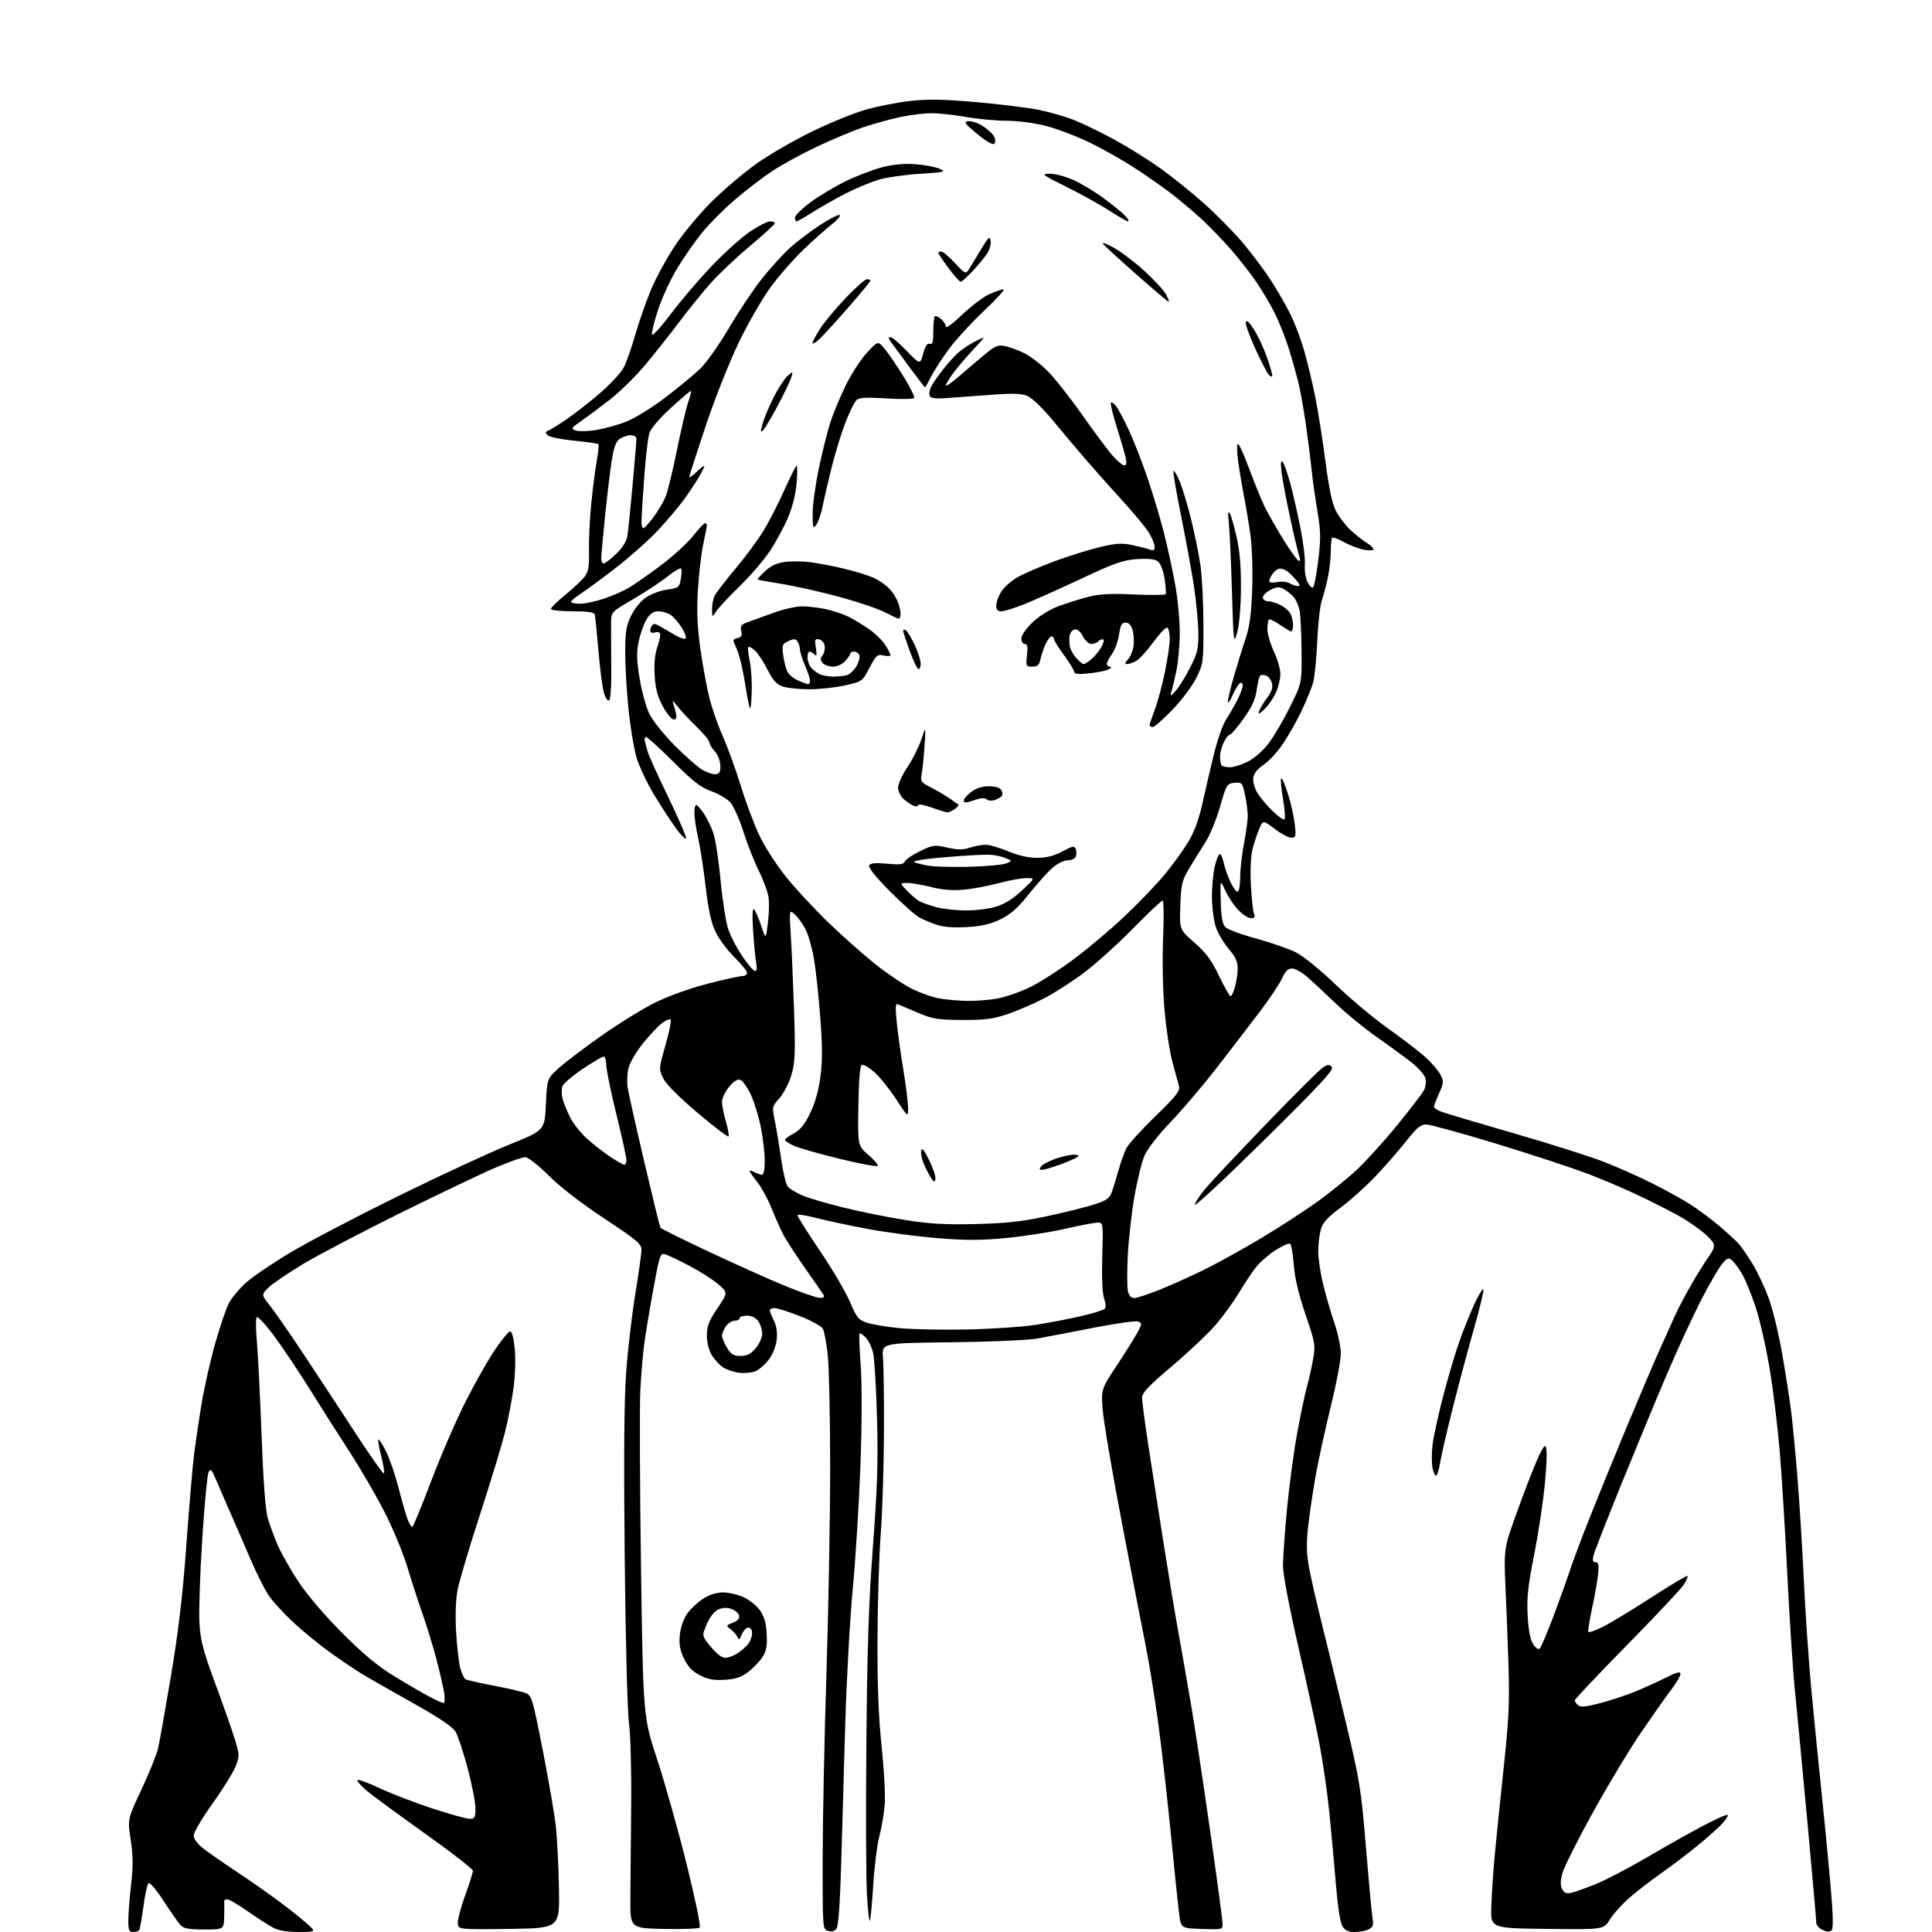 <?xml version="1.0" encoding="UTF-8" standalone="no"?>
<svg 
  version="1.1" 
  xmlns="http://www.w3.org/2000/svg" 
  xmlns:xlink="http://www.w3.org/1999/xlink" 
  xmlns:svg="http://www.w3.org/2000/svg"
  xmlns:rdf="http://www.w3.org/1999/02/22-rdf-syntax-ns#"
  xmlns:cc="http://creativecommons.org/ns#"
  xmlns:dc="http://purl.org/dc/elements/1.1/"
  viewBox="0 0 768 768"
  width="768"
  height="768"
>
<style>svg {background-color: white; }</style>"
<path stroke="none" fill="black" fill-rule="evenodd" d="M52.94,768.00C51.30,768.00 51.00,767.29 51.00,763.46C51.00,760.96 51.50,754.55 52.10,749.21C52.95,741.78 52.91,737.58 51.95,731.33C50.70,723.16 50.70,723.16 56.25,711.33C59.30,704.82 62.26,697.48 62.84,695.00C63.41,692.52 65.72,679.54 67.97,666.15C70.93,648.53 72.61,634.28 74.04,614.65C75.13,599.72 76.48,583.67 77.05,579.00C77.61,574.33 78.99,564.98 80.10,558.23C81.22,551.48 83.67,540.57 85.55,533.98C87.43,527.38 89.85,520.25 90.93,518.13C92.01,516.01 95.10,512.30 97.79,509.89C100.48,507.47 108.54,502.01 115.69,497.75C122.85,493.48 142.16,483.39 158.60,475.31C175.05,467.23 194.80,458.08 202.50,454.97C216.50,449.33 216.50,449.33 217.00,439.05C217.50,428.77 217.50,428.77 222.10,424.60C224.64,422.31 232.29,416.51 239.10,411.70C245.92,406.89 255.55,400.96 260.50,398.51C265.76,395.92 274.41,392.81 281.32,391.04C287.82,389.37 294.00,388.00 295.07,388.00C296.13,388.00 296.99,387.44 296.99,386.75C296.98,386.06 294.72,383.26 291.96,380.53C289.19,377.80 285.83,373.30 284.49,370.53C282.72,366.89 281.62,361.92 280.51,352.50C279.67,345.35 278.32,336.57 277.51,333.00C276.70,329.43 276.03,325.04 276.02,323.25C276.01,321.46 276.34,320.00 276.75,320.01C277.16,320.01 278.49,321.47 279.71,323.26C280.92,325.04 282.63,328.52 283.51,331.00C284.38,333.48 285.71,342.02 286.45,350.00C287.20,357.98 288.58,366.74 289.52,369.48C290.46,372.21 293.00,377.05 295.15,380.23C297.31,383.40 299.56,386.00 300.15,386.00C300.83,386.00 300.99,384.79 300.60,382.75C300.26,380.96 299.71,375.23 299.37,370.00C298.97,363.71 299.10,360.84 299.76,361.50C300.31,362.05 301.58,364.98 302.59,368.00C304.42,373.50 304.42,373.50 305.24,367.00C305.69,363.43 305.81,358.78 305.50,356.68C305.20,354.58 303.47,349.85 301.65,346.18C299.83,342.51 297.08,335.52 295.52,330.65C293.97,325.78 291.69,320.60 290.46,319.13C289.23,317.67 285.81,315.61 282.86,314.56C278.56,313.03 275.55,310.70 267.65,302.82C262.24,297.42 257.37,293.00 256.84,293.00C256.30,293.00 256.08,293.79 256.35,294.75C256.62,295.71 257.15,297.62 257.53,299.00C257.91,300.38 261.56,308.42 265.65,316.88C269.74,325.33 272.93,332.72 272.74,333.28C272.55,333.85 270.78,332.10 268.80,329.40C266.83,326.71 262.89,320.68 260.06,316.01C257.23,311.35 254.06,304.60 253.01,301.01C251.96,297.43 250.51,288.65 249.80,281.50C249.08,274.35 248.51,264.23 248.53,259.00C248.55,251.13 248.96,248.68 250.89,244.71C252.23,241.96 254.75,238.88 256.83,237.47C258.82,236.12 262.59,234.73 265.20,234.38C269.62,233.79 270.00,233.51 270.58,230.43C270.92,228.60 271.04,226.64 270.85,226.08C270.66,225.51 268.25,226.85 265.50,229.05C262.75,231.25 256.56,235.35 251.75,238.15C243.03,243.23 243.00,243.26 242.92,247.37C242.88,249.64 242.91,257.42 242.99,264.65C243.08,272.60 242.73,278.05 242.12,278.43C241.56,278.77 240.63,277.38 240.04,275.28C239.45,273.20 238.47,265.65 237.87,258.50C237.26,251.35 236.61,244.94 236.42,244.25C236.17,243.38 233.50,243.00 227.53,243.00C222.84,243.00 219.00,242.57 219.00,242.05C219.00,241.54 221.53,239.05 224.63,236.52C227.73,234.00 231.17,230.79 232.27,229.38C233.92,227.28 234.25,225.49 234.12,219.17C234.03,214.95 234.40,206.78 234.95,201.00C235.50,195.22 236.49,187.46 237.14,183.74C237.79,180.03 238.12,176.79 237.88,176.55C237.64,176.30 233.25,175.68 228.14,175.17C223.02,174.66 218.31,173.68 217.67,172.99C216.77,172.04 216.80,171.64 217.77,171.28C218.47,171.03 221.62,169.09 224.77,166.98C227.92,164.88 234.00,160.15 238.28,156.47C242.56,152.80 246.92,148.12 247.96,146.07C249.01,144.02 251.08,138.11 252.57,132.95C254.06,127.78 256.87,119.72 258.83,115.05C260.79,110.38 265.10,102.49 268.42,97.53C271.73,92.56 278.33,84.67 283.07,80.00C287.81,75.32 295.70,68.64 300.60,65.15C305.49,61.65 315.35,55.93 322.50,52.43C329.65,48.93 339.38,44.95 344.12,43.60C348.86,42.25 356.85,40.68 361.87,40.12C368.79,39.35 375.06,39.46 387.75,40.57C396.96,41.38 408.10,42.74 412.50,43.59C416.90,44.45 423.43,46.31 427.00,47.74C430.57,49.16 437.81,52.68 443.08,55.55C448.35,58.43 456.45,63.48 461.08,66.77C465.71,70.07 473.55,76.37 478.50,80.76C483.45,85.16 490.48,92.30 494.12,96.63C497.76,100.96 502.77,107.65 505.24,111.50C507.72,115.35 511.15,121.29 512.86,124.70C514.58,128.12 517.06,134.64 518.38,139.20C519.70,143.77 521.72,152.22 522.87,158.00C524.02,163.78 525.84,175.33 526.93,183.68C528.28,194.13 529.56,200.18 531.03,203.06C532.21,205.37 534.82,208.80 536.84,210.68C538.85,212.56 541.74,214.84 543.25,215.76C544.76,216.68 546.00,217.83 546.00,218.33C546.00,218.82 544.31,218.91 542.25,218.54C540.19,218.16 536.62,216.81 534.31,215.53C532.01,214.25 529.87,213.46 529.56,213.77C529.25,214.08 529.00,216.49 529.00,219.12C529.00,221.75 528.52,226.29 527.92,229.20C527.33,232.12 526.23,236.30 525.49,238.50C524.74,240.70 523.90,248.12 523.62,255.00C523.34,261.88 522.58,269.30 521.94,271.50C521.30,273.70 519.27,278.65 517.43,282.50C515.60,286.35 512.33,292.16 510.17,295.42C508.01,298.67 504.50,302.52 502.37,303.96C499.74,305.74 498.40,307.45 498.18,309.31C498.01,310.81 498.77,313.50 499.87,315.27C500.97,317.05 503.69,320.27 505.92,322.44C508.14,324.60 510.26,326.07 510.63,325.71C510.99,325.34 510.71,321.65 510.00,317.50C509.29,313.35 508.97,309.70 509.28,309.38C509.60,309.07 510.82,311.89 512.00,315.65C513.18,319.42 514.40,324.86 514.71,327.75C515.23,332.52 515.10,333.00 513.28,333.00C512.19,333.00 509.21,331.41 506.67,329.47C502.05,325.95 502.05,325.95 500.48,329.69C499.62,331.75 498.43,335.39 497.83,337.77C497.20,340.25 496.96,346.25 497.25,351.80C497.53,357.13 498.09,362.29 498.49,363.25C499.03,364.56 498.73,365.00 497.30,365.00C496.25,365.00 493.98,363.54 492.25,361.75C490.53,359.96 488.19,356.48 487.07,354.00C485.02,349.50 485.02,349.50 485.26,358.21C485.44,364.74 485.91,367.34 487.15,368.58C488.06,369.49 493.59,371.53 499.45,373.12C505.31,374.72 512.42,377.19 515.25,378.63C518.17,380.11 524.96,385.63 530.95,391.40C536.75,396.99 546.23,404.91 552.00,409.00C557.77,413.09 564.45,418.23 566.83,420.41C569.21,422.60 571.81,425.67 572.61,427.22C573.94,429.78 573.88,430.48 572.04,434.65C570.92,437.18 570.00,439.59 570.00,440.01C570.00,440.42 571.24,441.24 572.75,441.84C574.26,442.44 587.42,446.36 602.00,450.57C616.58,454.78 632.90,459.97 638.27,462.11C643.64,464.25 652.07,468.03 657.00,470.50C661.93,472.98 668.56,476.64 671.73,478.64C674.90,480.64 680.20,484.57 683.50,487.39C686.80,490.20 690.29,493.40 691.25,494.50C692.22,495.60 694.61,499.08 696.57,502.24C698.53,505.40 701.46,511.63 703.09,516.08C704.72,520.54 707.14,530.56 708.48,538.34C709.82,546.13 711.38,556.10 711.94,560.50C712.51,564.90 713.64,576.60 714.45,586.50C715.27,596.40 716.44,615.08 717.04,628.00C717.65,640.92 718.99,660.50 720.02,671.50C721.05,682.50 722.79,700.05 723.89,710.50C724.99,720.95 726.63,737.77 727.53,747.87C728.68,760.75 728.85,766.55 728.11,767.29C727.37,768.03 726.30,768.00 724.53,767.19C723.14,766.56 722.00,765.25 722.00,764.27C722.00,763.30 720.42,745.40 718.49,724.50C716.56,703.60 714.32,679.98 713.51,672.00C712.70,664.02 711.34,643.33 710.49,626.00C709.65,608.67 708.28,586.49 707.45,576.69C706.62,566.90 704.80,552.05 703.40,543.69C702.00,535.34 699.51,524.45 697.87,519.50C696.23,514.55 693.81,508.66 692.50,506.42C691.19,504.18 689.38,501.73 688.49,500.99C687.08,499.82 686.54,500.03 684.45,502.57C683.12,504.18 679.37,510.68 676.12,517.00C672.88,523.33 666.86,536.38 662.74,546.00C658.63,555.62 650.52,575.20 644.71,589.50C638.90,603.80 633.84,616.74 633.47,618.25C632.95,620.32 633.15,621.00 634.27,621.00C635.44,621.00 635.65,622.00 635.27,625.75C635.00,628.36 633.92,634.50 632.86,639.38C631.80,644.27 631.16,648.49 631.43,648.77C631.71,649.04 634.31,648.09 637.22,646.65C640.12,645.21 648.76,639.98 656.42,635.02C664.07,630.06 670.54,626.21 670.79,626.46C671.04,626.71 670.40,628.25 669.37,629.89C668.33,631.53 658.15,642.36 646.74,653.97C635.33,665.58 626.00,675.45 626.00,675.92C626.00,676.38 626.60,677.26 627.34,677.87C628.34,678.70 630.57,678.49 636.09,677.03C640.17,675.96 646.42,673.89 649.98,672.44C653.54,670.99 659.05,668.49 662.23,666.88C666.56,664.70 668.00,664.33 668.00,665.41C668.00,666.20 666.46,668.86 664.59,671.32C662.71,673.78 657.36,681.35 652.70,688.15C648.03,694.94 639.25,709.50 633.18,720.50C627.11,731.50 621.65,742.41 621.04,744.75C620.24,747.79 620.23,749.56 621.00,751.00C621.83,752.56 622.70,752.87 624.79,752.38C626.28,752.03 630.71,750.43 634.64,748.83C638.56,747.22 647.56,742.51 654.64,738.36C661.71,734.20 671.71,728.58 676.86,725.85C682.01,723.13 686.48,721.15 686.79,721.46C687.10,721.77 686.04,723.41 684.43,725.12C682.82,726.82 678.35,730.78 674.50,733.92C670.65,737.06 664.35,741.83 660.50,744.53C656.65,747.22 651.02,751.55 648.00,754.16C644.98,756.76 641.38,760.73 640.00,762.97C637.51,767.04 637.51,767.04 615.03,766.77C592.55,766.50 592.55,766.50 592.82,758.00C592.97,753.33 593.54,744.55 594.09,738.50C594.64,732.45 596.24,716.70 597.65,703.50C599.86,682.81 600.13,676.88 599.60,660.50C599.26,650.05 598.71,636.04 598.39,629.36C597.91,619.60 598.13,616.07 599.49,611.36C600.42,608.14 603.91,598.39 607.25,589.70C611.37,578.95 613.63,574.23 614.33,574.93C615.02,575.62 614.98,580.07 614.20,588.88C613.57,595.99 611.64,608.94 609.92,617.65C607.37,630.54 606.88,635.13 607.27,642.23C607.59,648.14 608.30,651.81 609.47,653.59C610.50,655.17 611.55,655.85 612.10,655.30C612.60,654.80 614.96,649.24 617.35,642.95C619.73,636.65 622.71,628.35 623.98,624.50C625.24,620.65 628.87,610.98 632.04,603.00C635.21,595.02 641.64,579.27 646.33,568.00C651.02,556.73 656.86,543.00 659.31,537.50C661.77,532.00 664.74,525.38 665.92,522.78C667.10,520.18 669.94,514.78 672.24,510.78C674.53,506.78 677.66,501.76 679.18,499.64C681.28,496.71 681.72,495.34 680.99,493.98C680.46,493.00 678.34,490.88 676.27,489.28C674.20,487.67 670.92,485.41 669.00,484.25C667.08,483.09 660.55,479.70 654.50,476.71C648.45,473.72 638.07,469.22 631.43,466.70C624.80,464.18 608.19,458.71 594.52,454.56C580.86,450.40 568.44,447.00 566.93,447.00C564.74,447.00 563.14,448.32 559.01,453.59C556.16,457.21 550.66,463.51 546.79,467.58C542.92,471.66 536.67,477.28 532.90,480.07C527.57,484.03 525.83,485.96 525.03,488.83C524.47,490.85 524.01,494.75 524.01,497.50C524.01,500.25 524.89,506.10 525.96,510.50C527.02,514.90 529.05,521.84 530.45,525.93C531.85,530.01 533.00,535.50 533.00,538.12C533.00,540.75 531.22,550.11 529.05,558.92C526.88,567.74 524.19,580.02 523.07,586.22C521.95,592.43 520.58,601.60 520.03,606.61C519.25,613.59 519.33,617.44 520.37,623.11C521.11,627.17 523.35,637.02 525.35,645.00C527.34,652.98 531.67,670.75 534.95,684.50C540.55,707.92 541.06,711.08 543.00,734.50C544.14,748.25 545.32,760.92 545.63,762.66C546.07,765.17 545.77,766.05 544.16,766.91C543.04,767.51 540.54,768.00 538.59,768.00C536.00,768.00 534.67,767.39 533.64,765.75C532.78,764.38 531.76,757.80 531.04,749.00C530.39,741.02 529.19,728.00 528.38,720.04C527.58,712.09 525.78,699.72 524.38,692.54C522.98,685.37 519.18,667.92 515.92,653.77C512.43,638.61 510.00,625.71 510.00,622.39C510.00,619.29 510.71,609.27 511.57,600.12C512.43,590.98 514.24,577.42 515.60,570.00C516.95,562.58 518.69,554.25 519.46,551.50C520.23,548.75 521.35,543.79 521.94,540.47C522.97,534.68 522.84,533.94 518.94,522.47C516.19,514.38 514.68,507.98 514.29,502.72C513.97,498.44 513.31,494.69 512.82,494.39C512.33,494.09 509.70,495.27 506.97,497.02C504.24,498.77 500.73,501.85 499.18,503.85C497.62,505.86 494.63,510.36 492.54,513.85C490.45,517.34 486.36,523.00 483.46,526.42C480.56,529.84 472.74,537.24 466.09,542.88C456.15,551.31 454.00,553.60 454.01,555.81C454.02,557.29 455.13,565.70 456.47,574.50C457.81,583.30 460.51,600.62 462.46,613.00C464.41,625.38 467.11,641.58 468.45,649.00C469.79,656.42 472.04,669.25 473.44,677.50C474.85,685.75 478.25,708.23 481.00,727.47C483.75,746.70 486.00,763.48 486.00,764.76C486.00,767.02 485.80,767.07 477.75,766.79C469.50,766.50 469.50,766.50 468.76,761.00C468.36,757.98 466.88,743.84 465.49,729.59C464.09,715.33 461.82,695.31 460.43,685.09C459.05,674.87 456.82,661.11 455.49,654.50C454.15,647.90 449.88,625.85 446.00,605.50C442.12,585.15 438.66,564.84 438.33,560.36C437.72,552.22 437.72,552.22 444.23,542.36C447.81,536.94 451.49,531.03 452.41,529.23C453.96,526.18 453.96,525.92 452.38,525.32C451.45,524.96 443.45,526.09 434.60,527.83C425.74,529.57 415.57,531.51 412.00,532.14C408.43,532.76 393.12,533.41 378.00,533.58C350.50,533.88 350.50,533.88 351.00,539.69C351.27,542.89 351.45,556.52 351.38,570.00C351.32,583.48 350.74,601.48 350.09,610.00C349.45,618.52 348.87,637.20 348.81,651.50C348.74,669.85 349.22,682.37 350.45,694.07C351.40,703.19 351.97,713.54 351.71,717.07C351.45,720.61 350.50,726.35 349.58,729.83C348.67,733.31 347.55,742.21 347.10,749.61C346.65,757.01 346.04,763.29 345.76,763.57C345.48,763.86 344.96,759.01 344.60,752.79C344.25,746.58 344.16,719.45 344.40,692.50C344.73,654.89 345.34,636.76 347.02,614.50C348.76,591.51 349.10,581.04 348.63,564.00C348.31,552.17 347.63,540.54 347.14,538.14C346.64,535.75 345.29,532.85 344.14,531.70C342.99,530.55 341.88,529.81 341.66,530.06C341.44,530.30 341.66,536.12 342.15,543.00C342.67,550.51 342.63,566.28 342.04,582.50C341.50,597.35 340.13,619.40 338.99,631.50C337.86,643.60 336.52,667.67 336.01,685.00C335.51,702.33 334.78,727.42 334.39,740.78C333.93,756.63 333.28,765.61 332.51,766.65C331.73,767.72 330.63,768.02 329.17,767.56C327.01,766.87 327.00,766.73 327.02,739.18C327.03,723.96 327.70,690.58 328.53,665.00C329.35,639.42 330.01,602.52 330.00,583.00C329.99,563.48 329.57,543.59 329.06,538.81C328.55,534.03 327.68,529.28 327.13,528.24C326.58,527.21 322.47,524.93 318.00,523.18C313.53,521.43 309.00,520.00 307.94,520.00C306.87,520.00 306.00,520.38 306.00,520.85C306.00,521.31 306.73,523.15 307.62,524.94C308.70,527.10 309.07,529.66 308.74,532.59C308.44,535.24 307.17,538.40 305.53,540.56C304.03,542.52 301.61,544.58 300.15,545.15C298.69,545.71 295.80,545.95 293.71,545.68C291.63,545.40 288.79,544.44 287.41,543.54C286.03,542.63 284.03,540.45 282.96,538.70C281.77,536.76 281.01,533.69 281.00,530.91C281.00,527.17 281.78,525.15 285.19,520.07C289.39,513.82 289.39,513.82 285.44,510.44C283.27,508.59 278.12,505.30 274.00,503.15C269.88,500.99 265.57,498.95 264.43,498.60C262.47,498.01 262.20,498.82 259.66,512.74C258.18,520.86 256.56,530.65 256.05,534.50C255.55,538.35 254.87,546.45 254.54,552.50C254.21,558.55 254.34,590.27 254.81,623.00C255.68,682.50 255.68,682.50 261.27,699.50C264.34,708.85 269.58,727.50 272.93,740.95C276.27,754.39 278.63,765.77 278.17,766.23C277.71,766.69 271.30,766.93 263.92,766.78C250.50,766.50 250.50,766.50 250.58,754.50C250.62,747.90 250.77,731.48 250.90,718.00C251.04,704.09 250.67,689.83 250.03,685.00C249.39,680.13 248.66,651.88 248.33,618.84C247.92,578.61 248.10,556.33 248.93,545.16C249.58,536.35 251.21,522.47 252.55,514.32C253.89,506.17 254.99,498.30 254.99,496.82C255.00,494.48 253.16,492.93 240.25,484.41C231.16,478.41 222.67,471.85 218.14,467.33C213.87,463.08 209.93,460.00 208.76,460.00C207.65,460.00 202.41,461.84 197.12,464.09C191.83,466.34 174.90,474.40 159.50,482.01C144.10,489.63 126.55,498.83 120.50,502.46C114.45,506.09 108.23,510.33 106.68,511.87C103.87,514.67 103.87,514.67 107.36,519.09C109.29,521.51 115.19,530.02 120.49,538.00C125.78,545.98 135.06,560.09 141.10,569.38C147.14,578.66 152.32,586.01 152.62,585.71C152.92,585.42 152.44,582.37 151.56,578.94C150.68,575.51 150.17,572.50 150.42,572.25C150.66,572.00 152.02,574.07 153.42,576.85C154.83,579.62 157.11,586.30 158.50,591.69C159.89,597.09 161.52,602.74 162.13,604.25C162.74,605.76 163.53,607.00 163.87,606.99C164.22,606.99 167.61,598.77 171.40,588.74C175.20,578.71 181.39,564.42 185.15,557.00C188.92,549.58 194.14,540.37 196.75,536.55C199.36,532.73 202.02,529.45 202.66,529.25C203.43,529.01 204.09,531.25 204.57,535.70C205.01,539.70 204.84,546.21 204.17,551.50C203.53,556.45 201.92,564.77 200.58,570.00C199.24,575.23 194.77,589.85 190.66,602.50C186.54,615.15 182.62,628.35 181.94,631.83C181.15,635.89 180.93,641.98 181.32,648.83C181.65,654.70 182.41,661.17 183.00,663.21C183.59,665.26 184.50,667.19 185.03,667.52C185.55,667.84 190.60,668.99 196.24,670.07C201.88,671.14 207.62,672.48 209.00,673.03C211.35,673.98 211.75,675.34 215.77,695.80C218.12,707.76 220.45,721.36 220.96,726.02C221.47,730.69 222.02,741.70 222.19,750.50C222.50,766.50 222.50,766.50 202.25,766.77C182.00,767.04 182.00,767.04 182.00,764.21C182.00,762.66 183.35,757.68 185.00,753.16C186.65,748.64 188.00,744.37 188.00,743.68C188.00,742.98 179.34,736.25 168.75,728.72C158.16,721.19 147.70,713.49 145.50,711.61C143.30,709.73 141.77,707.92 142.09,707.58C142.42,707.25 146.47,708.75 151.09,710.91C155.72,713.06 165.10,716.67 171.94,718.91C178.78,721.16 185.42,723.00 186.69,723.00C188.73,723.00 189.00,722.52 189.00,718.82C189.00,716.53 187.60,709.37 185.90,702.92C184.19,696.47 182.01,689.91 181.06,688.34C179.91,686.44 174.40,682.73 164.42,677.13C156.21,672.53 147.25,667.42 144.50,665.78C141.75,664.14 135.95,660.26 131.61,657.15C127.27,654.04 120.62,648.63 116.82,645.11C113.02,641.60 108.57,636.78 106.93,634.40C105.29,632.02 101.97,625.44 99.56,619.78C97.14,614.13 93.38,605.45 91.20,600.50C89.02,595.55 86.48,589.70 85.55,587.50C84.16,584.18 83.72,583.78 82.94,585.16C82.42,586.08 81.28,598.00 80.40,611.66C79.52,625.32 79.01,640.33 79.28,645.00C79.69,652.17 80.66,655.92 85.49,669.00C88.64,677.52 92.14,687.49 93.28,691.15C95.26,697.53 95.27,697.99 93.66,702.15C92.73,704.54 88.60,711.20 84.48,716.94C80.37,722.69 77.00,728.39 77.00,729.61C77.00,730.99 78.42,732.94 80.75,734.76C82.81,736.38 89.45,740.98 95.50,744.99C101.55,749.00 110.14,755.13 114.60,758.61C119.05,762.08 123.27,765.62 123.97,766.46C125.09,767.82 124.46,768.00 118.57,768.00C114.33,768.00 110.74,767.40 108.70,766.35C106.94,765.44 102.39,762.51 98.59,759.85C94.79,757.18 91.08,755.00 90.34,755.00C89.60,755.00 89.05,755.34 89.12,755.75C89.18,756.16 89.18,758.86 89.12,761.75C89.00,767.00 89.00,767.00 81.15,767.00C74.95,767.00 72.98,766.63 71.73,765.25C70.86,764.29 67.84,759.95 65.01,755.62C62.08,751.13 59.49,748.11 59.00,748.62C58.53,749.10 57.63,753.31 56.99,757.97C56.36,762.63 55.63,766.79 55.36,767.22C55.10,767.65 54.01,768.00 52.94,768.00zM176.33,677.00C176.80,677.00 176.88,675.09 176.52,672.75C176.15,670.41 174.73,664.28 173.36,659.11C171.99,653.95 169.57,646.07 167.98,641.61C166.40,637.15 163.68,628.77 161.95,623.00C160.19,617.18 156.02,607.15 152.58,600.50C149.16,593.90 143.00,583.33 138.89,577.00C134.77,570.67 127.82,559.75 123.45,552.72C119.08,545.69 112.65,536.08 109.17,531.35C105.69,526.63 102.49,523.15 102.06,523.63C101.64,524.11 101.65,528.33 102.09,533.00C102.53,537.67 103.37,554.38 103.96,570.13C104.70,589.73 105.51,600.34 106.52,603.77C107.34,606.52 109.17,611.41 110.59,614.64C112.01,617.86 115.71,624.33 118.80,629.00C122.06,633.93 129.28,642.37 135.96,649.08C144.20,657.35 150.07,662.23 156.50,666.18C161.45,669.21 167.75,672.89 170.49,674.35C173.24,675.81 175.86,677.00 176.33,677.00zM288.15,667.75C283.84,668.03 281.51,667.61 278.30,665.98C275.26,664.43 273.50,662.60 271.93,659.36C270.29,655.97 269.87,653.66 270.23,649.96C270.50,647.10 271.68,643.63 273.06,641.62C274.36,639.72 277.21,637.01 279.41,635.59C282.06,633.87 284.76,633.01 287.45,633.02C289.68,633.03 293.34,633.88 295.60,634.91C297.85,635.93 300.76,638.26 302.06,640.09C303.77,642.49 304.53,645.09 304.77,649.46C305.03,654.15 304.67,656.20 303.14,658.63C302.06,660.36 299.51,663.03 297.49,664.58C294.69,666.71 292.45,667.47 288.15,667.75zM288.32,658.99C289.52,658.99 291.74,658.17 293.27,657.16C294.79,656.16 296.68,654.48 297.48,653.42C298.28,652.36 298.95,650.49 298.97,649.25C298.99,647.89 298.40,647.00 297.48,647.00C296.64,647.00 295.46,648.24 294.86,649.75C294.08,651.69 293.61,652.06 293.26,651.00C292.98,650.17 291.81,648.74 290.64,647.82C288.52,646.13 288.52,646.13 291.33,645.06C293.18,644.36 294.03,643.40 293.81,642.27C293.63,641.32 292.27,640.11 290.78,639.59C288.94,638.95 287.26,639.02 285.51,639.81C283.93,640.53 282.17,642.78 280.95,645.62C278.96,650.25 278.96,650.25 282.55,654.62C284.80,657.37 286.95,659.00 288.32,658.99zM570.94,586.54C570.48,586.82 569.80,585.46 569.44,583.52C569.07,581.57 569.09,577.39 569.48,574.24C569.87,571.08 571.70,562.65 573.55,555.50C575.40,548.35 578.24,538.67 579.86,534.00C581.47,529.33 584.26,522.35 586.04,518.50C587.83,514.65 589.46,511.99 589.68,512.59C589.89,513.19 588.21,520.17 585.94,528.09C583.67,536.02 579.85,550.32 577.45,559.87C575.05,569.42 572.79,579.22 572.43,581.63C572.07,584.05 571.39,586.26 570.94,586.54zM294.40,539.00C296.99,539.00 298.45,538.26 300.41,535.92C301.83,534.23 303.00,531.63 303.00,530.15C303.00,528.66 302.30,526.44 301.44,525.22C300.43,523.78 298.85,523.00 296.94,523.00C295.32,523.00 294.00,523.45 294.00,524.00C294.00,524.55 293.13,525.00 292.06,525.00C290.99,525.00 289.41,526.00 288.56,527.22C287.70,528.44 287.00,530.13 287.00,530.97C287.01,531.81 287.90,533.96 288.99,535.75C290.60,538.40 291.60,539.00 294.40,539.00zM385.00,528.48C394.62,528.26 406.77,527.42 412.00,526.60C417.23,525.78 425.26,524.23 429.84,523.16C434.43,522.09 438.60,520.80 439.11,520.29C439.67,519.73 439.58,518.10 438.90,516.14C438.19,514.11 437.92,507.89 438.16,499.45C438.55,486.23 438.52,486.00 436.41,486.00C435.23,486.00 429.36,487.11 423.38,488.47C417.40,489.84 406.79,491.49 399.81,492.15C389.99,493.08 383.83,493.09 372.63,492.18C364.66,491.53 352.15,489.88 344.82,488.50C337.49,487.13 328.24,485.15 324.25,484.10C320.26,483.06 317.00,482.60 317.00,483.10C317.00,483.60 321.03,489.96 325.95,497.25C330.88,504.54 336.24,513.65 337.86,517.50C340.50,523.77 341.21,524.64 344.66,525.81C346.77,526.54 352.77,527.52 358.00,528.00C363.23,528.47 375.38,528.69 385.00,528.48zM325.81,515.92C327.39,515.98 327.89,515.61 327.38,514.75C326.98,514.06 323.63,509.23 319.94,504.00C316.26,498.77 312.33,492.70 311.23,490.50C310.12,488.30 308.03,483.58 306.58,480.01C305.13,476.43 302.60,471.85 300.97,469.81C299.34,467.78 298.00,465.85 298.00,465.52C298.00,465.20 298.87,465.40 299.93,465.96C301.00,466.53 302.35,467.00 302.93,467.00C303.56,467.00 304.00,464.75 304.00,461.59C304.00,458.61 303.34,452.72 302.53,448.49C301.72,444.27 299.94,438.37 298.58,435.39C297.22,432.41 295.32,429.68 294.38,429.31C293.16,428.85 291.82,429.66 289.83,432.04C288.27,433.90 287.00,436.60 287.00,438.03C287.00,439.46 287.71,443.01 288.57,445.92C289.43,448.82 289.89,451.44 289.59,451.75C289.29,452.05 283.74,447.82 277.27,442.35C270.00,436.21 264.80,430.99 263.67,428.70C261.85,425.03 261.86,424.91 264.54,415.45C266.03,410.21 266.96,405.62 266.61,405.27C266.25,404.92 264.74,405.54 263.23,406.65C261.73,407.77 258.35,411.33 255.73,414.57C253.10,417.81 250.48,422.21 249.91,424.34C249.33,426.48 249.15,430.09 249.51,432.36C249.87,434.64 252.85,447.94 256.13,461.93C259.41,475.91 262.29,487.66 262.52,488.03C262.75,488.40 271.39,492.68 281.72,497.55C292.05,502.41 305.68,508.52 312.00,511.12C318.32,513.72 324.54,515.88 325.81,515.92zM450.89,516.00C451.91,516.00 456.60,514.45 461.31,512.55C466.02,510.65 474.06,507.02 479.18,504.48C484.31,501.93 494.12,496.49 501.00,492.39C507.88,488.28 517.76,481.90 522.96,478.21C528.16,474.52 535.54,468.57 539.35,465.00C543.17,461.43 550.46,453.36 555.57,447.07C560.68,440.79 565.39,434.63 566.05,433.40C566.72,432.16 566.97,430.03 566.63,428.66C566.29,427.30 563.80,424.45 561.11,422.34C558.42,420.23 552.23,415.71 547.36,412.30C542.49,408.90 535.12,402.87 531.00,398.91C526.88,394.95 521.77,390.20 519.66,388.36C517.54,386.51 514.81,385.00 513.60,385.00C512.00,385.00 510.92,386.05 509.72,388.78C508.80,390.86 504.83,396.82 500.89,402.03C496.95,407.24 489.19,417.35 483.64,424.50C478.09,431.65 469.83,441.36 465.29,446.08C460.64,450.92 456.16,456.65 455.03,459.20C453.92,461.70 452.09,469.09 450.96,475.62C449.83,482.15 448.64,492.73 448.31,499.12C447.98,505.51 448.01,511.92 448.38,513.37C448.79,515.03 449.72,516.00 450.89,516.00zM388.00,486.57C399.88,486.28 406.37,485.57 415.80,483.55C422.56,482.10 430.94,480.03 434.43,478.95C439.54,477.37 440.96,476.47 441.81,474.25C442.39,472.74 443.62,468.81 444.53,465.51C445.45,462.22 446.87,458.17 447.69,456.51C448.52,454.86 453.71,449.13 459.22,443.78C467.57,435.69 469.15,433.68 468.66,431.78C468.34,430.53 467.17,426.19 466.06,422.14C464.94,418.09 463.52,408.64 462.88,401.14C462.22,393.27 462.00,381.26 462.36,372.75C462.70,364.64 462.61,358.00 462.15,358.00C461.68,358.00 456.40,362.99 450.40,369.09C444.41,375.19 435.68,383.07 431.00,386.60C426.32,390.13 419.12,394.76 415.00,396.89C410.88,399.01 404.35,401.82 400.50,403.13C394.74,405.08 391.54,405.49 382.50,405.45C372.81,405.40 370.73,405.06 365.00,402.64C361.43,401.13 357.87,399.61 357.10,399.28C355.95,398.78 355.83,399.93 356.44,406.09C356.84,410.16 358.02,418.68 359.06,425.00C360.11,431.32 360.97,438.25 360.98,440.38C361.00,444.26 361.00,444.26 356.18,436.88C353.52,432.82 349.66,428.01 347.58,426.20C345.51,424.38 343.29,423.07 342.66,423.28C341.86,423.54 341.41,428.63 341.22,439.53C340.95,455.40 340.95,455.40 345.22,459.10C347.58,461.13 349.20,463.11 348.83,463.48C348.46,463.86 341.54,462.55 333.45,460.57C325.36,458.59 317.23,456.25 315.37,455.37C313.52,454.49 312.00,453.48 312.00,453.11C312.00,452.75 313.58,451.60 315.52,450.56C318.06,449.19 319.87,446.97 322.02,442.58C323.97,438.60 325.39,433.59 326.12,428.07C326.97,421.74 326.95,415.78 326.04,404.07C325.38,395.51 324.25,385.09 323.53,380.93C322.81,376.77 321.32,371.59 320.22,369.43C319.12,367.27 317.20,364.60 315.96,363.50C313.71,361.50 313.71,361.50 314.36,372.00C314.72,377.77 315.31,391.27 315.66,402.00C316.20,418.59 316.04,422.36 314.62,427.25C313.70,430.41 311.57,434.55 309.90,436.47C306.89,439.89 306.86,440.01 308.00,445.52C308.64,448.59 309.76,455.37 310.49,460.58C311.22,465.80 312.41,470.79 313.14,471.67C313.87,472.55 316.50,474.15 318.99,475.21C321.47,476.28 329.00,478.49 335.73,480.13C342.46,481.77 353.49,483.98 360.23,485.03C369.65,486.51 376.11,486.87 388.00,486.57zM502.78,452.95C487.50,468.04 475.00,479.72 475.00,478.89C475.00,478.06 477.03,475.00 479.52,472.08C482.01,469.17 492.90,457.60 503.74,446.37C514.57,435.14 524.51,425.24 525.83,424.37C527.84,423.06 528.42,423.02 529.40,424.15C530.34,425.23 525.06,430.94 502.78,452.95zM371.83,468.64C371.54,470.14 371.26,470.04 369.93,467.95C369.08,466.60 367.80,464.07 367.10,462.33C366.40,460.59 365.99,458.34 366.19,457.33C366.45,456.08 367.45,457.29 369.37,461.19C370.91,464.31 372.02,467.66 371.83,468.64zM414.29,465.00C413.07,465.00 413.00,464.70 413.94,463.57C414.59,462.79 417.20,461.44 419.74,460.57C422.28,459.71 425.49,459.00 426.88,459.00C428.32,459.00 428.99,459.36 428.45,459.83C427.93,460.29 424.87,461.64 421.66,462.83C418.45,464.02 415.13,465.00 414.29,465.00zM248.17,463.00C248.63,463.00 249.00,462.12 249.00,461.05C249.00,459.98 247.20,451.80 245.00,442.88C242.80,433.95 241.00,425.15 241.00,423.32C241.00,421.50 240.53,420.00 239.95,420.00C239.38,420.00 235.59,422.24 231.53,424.98C227.47,427.72 223.87,430.83 223.53,431.90C223.20,432.96 223.23,435.11 223.60,436.66C223.98,438.22 225.33,441.58 226.60,444.12C227.87,446.67 231.01,450.60 233.59,452.87C236.16,455.14 240.31,458.34 242.81,460.00C245.30,461.65 247.72,463.00 248.17,463.00zM384.57,397.88C387.90,397.95 393.30,397.51 396.57,396.91C399.83,396.30 405.65,394.28 409.50,392.40C413.35,390.52 421.23,385.47 427.00,381.17C432.77,376.86 442.05,369.01 447.61,363.70C453.18,358.40 460.25,350.98 463.32,347.22C466.40,343.45 470.49,337.76 472.41,334.57C474.78,330.65 476.60,325.64 478.04,319.13C479.20,313.84 481.27,305.00 482.63,299.50C483.98,294.00 486.13,287.91 487.41,285.98C488.68,284.04 490.69,280.57 491.86,278.27C493.04,275.96 494.00,273.36 494.00,272.48C494.00,271.58 493.52,271.18 492.91,271.56C492.31,271.93 490.99,274.09 489.98,276.36C488.97,278.64 488.12,279.82 488.08,279.00C488.05,278.18 489.12,273.68 490.46,269.00C491.80,264.32 493.88,257.57 495.09,254.00C496.76,249.06 497.40,244.32 497.76,234.25C498.02,226.80 497.73,217.40 497.08,212.75C496.44,208.21 495.27,201.12 494.46,197.00C493.66,192.88 492.63,186.67 492.16,183.21C491.70,179.75 491.64,176.72 492.04,176.48C492.44,176.23 494.46,180.64 496.55,186.27C498.63,191.89 501.43,198.75 502.76,201.50C504.10,204.25 507.50,210.21 510.33,214.75C513.16,219.29 515.86,223.00 516.34,223.00C516.82,223.00 516.90,222.21 516.52,221.25C516.14,220.29 514.55,213.65 513.00,206.50C511.44,199.35 509.86,191.03 509.48,188.00C509.02,184.32 509.13,182.83 509.80,183.50C510.35,184.05 511.73,187.88 512.86,192.00C513.99,196.12 515.84,204.26 516.99,210.07C518.13,215.88 518.90,222.41 518.70,224.57C518.51,226.73 518.96,229.75 519.72,231.28C520.47,232.81 521.46,233.83 521.93,233.54C522.39,233.26 523.34,228.42 524.02,222.80C525.10,214.02 525.05,211.25 523.67,203.04C522.79,197.79 521.80,190.80 521.47,187.50C521.14,184.20 520.19,176.55 519.35,170.50C518.52,164.45 517.18,156.66 516.38,153.18C515.58,149.71 513.76,143.19 512.35,138.68C510.93,134.18 508.41,127.80 506.75,124.50C505.08,121.20 501.92,115.80 499.70,112.50C497.49,109.20 492.94,103.34 489.59,99.49C486.24,95.63 480.80,90.00 477.50,86.97C474.20,83.95 468.80,79.40 465.50,76.87C462.20,74.34 455.62,69.74 450.87,66.65C446.12,63.56 438.02,59.00 432.87,56.52C427.72,54.04 419.94,51.11 415.59,50.01C411.11,48.87 404.39,48.00 400.09,48.00C395.92,48.00 388.68,47.32 384.00,46.50C379.32,45.68 373.17,45.00 370.32,45.00C367.46,45.00 361.90,45.68 357.96,46.51C354.01,47.34 347.35,49.18 343.14,50.60C338.94,52.02 330.53,55.55 324.45,58.44C318.37,61.33 310.37,65.72 306.68,68.20C302.98,70.68 296.42,75.73 292.11,79.41C287.79,83.09 281.92,89.00 279.05,92.54C276.17,96.07 271.68,102.54 269.06,106.90C266.43,111.27 263.05,118.66 261.53,123.32C260.01,127.99 258.95,132.35 259.17,133.02C259.40,133.69 262.80,129.95 266.74,124.70C270.69,119.46 278.03,110.86 283.06,105.60C288.10,100.33 294.92,94.22 298.22,92.01C301.53,89.80 305.08,88.00 306.11,88.00C307.15,88.00 308.00,88.35 308.00,88.77C308.00,89.20 303.55,93.26 298.12,97.80C292.68,102.35 285.57,109.09 282.31,112.78C279.05,116.48 273.51,123.33 270.00,128.00C266.48,132.68 260.49,140.25 256.68,144.83C252.88,149.41 246.48,155.71 242.48,158.83C238.47,161.95 233.28,165.82 230.94,167.42C227.03,170.12 226.87,170.41 228.81,171.12C229.96,171.55 233.69,171.46 237.08,170.91C240.47,170.36 245.96,168.81 249.27,167.47C252.59,166.12 259.39,161.90 264.40,158.09C269.40,154.27 275.56,149.21 278.08,146.83C280.69,144.36 285.73,137.27 289.82,130.32C293.77,123.62 299.63,114.84 302.84,110.82C306.05,106.79 310.97,101.37 313.77,98.77C316.57,96.18 322.08,91.97 326.00,89.43C329.93,86.89 333.45,85.12 333.82,85.49C334.19,85.87 332.70,87.59 330.50,89.31C328.30,91.04 323.41,95.39 319.64,98.98C315.87,102.57 310.09,109.10 306.80,113.50C303.50,117.90 297.74,127.80 293.99,135.50C290.05,143.59 284.40,157.78 280.59,169.13C276.97,179.93 274.00,189.13 274.00,189.57C274.00,190.01 275.35,189.08 277.00,187.50C278.65,185.92 280.00,184.91 280.00,185.26C280.00,185.60 279.01,187.60 277.80,189.69C276.59,191.79 273.85,195.89 271.72,198.82C269.58,201.74 264.87,207.28 261.24,211.13C257.61,214.98 250.11,221.62 244.57,225.90C239.03,230.17 232.82,234.75 230.76,236.08C228.71,237.41 227.02,238.84 227.01,239.25C227.01,239.66 228.59,240.00 230.53,240.00C232.47,240.00 236.71,239.11 239.94,238.02C243.17,236.93 247.55,235.05 249.66,233.83C251.77,232.62 257.55,228.60 262.50,224.90C267.45,221.19 273.29,215.88 275.48,213.08C277.67,210.29 279.81,208.00 280.23,208.00C280.65,208.00 281.00,208.34 281.00,208.75C281.00,209.16 280.34,212.65 279.52,216.50C278.71,220.35 277.76,228.68 277.40,235.00C276.92,243.54 277.20,249.59 278.50,258.50C279.45,265.10 281.07,273.80 282.10,277.83C283.12,281.86 285.50,288.61 287.38,292.83C289.27,297.05 292.47,305.90 294.51,312.50C296.54,319.10 299.93,328.10 302.05,332.50C304.16,336.90 309.00,344.32 312.81,349.00C316.61,353.68 324.17,361.78 329.61,367.02C335.05,372.25 343.32,379.58 348.00,383.31C352.68,387.04 359.24,391.45 362.59,393.11C365.95,394.77 370.90,396.49 373.59,396.94C376.29,397.39 381.23,397.82 384.57,397.88zM489.18,396.00C489.58,396.00 490.37,394.31 490.95,392.25C491.52,390.19 491.99,386.89 491.99,384.93C492.00,382.29 491.09,380.29 488.48,377.25C486.54,374.98 484.26,371.19 483.41,368.82C482.56,366.44 481.82,361.12 481.77,357.00C481.71,352.88 482.24,347.14 482.93,344.25C483.63,341.37 484.57,339.23 485.02,339.51C485.48,339.79 486.15,341.48 486.51,343.26C486.88,345.04 488.08,348.41 489.18,350.75C490.28,353.09 491.59,354.75 492.09,354.44C492.59,354.13 493.00,351.47 493.00,348.53C493.00,345.58 493.67,339.65 494.50,335.34C495.32,331.03 496.00,326.06 496.00,324.30C496.00,322.54 495.51,318.80 494.91,315.99C493.85,311.08 493.69,310.90 490.71,311.19C487.72,311.49 487.53,311.81 484.97,320.71C483.52,325.78 480.94,332.08 479.23,334.71C477.53,337.35 474.65,341.98 472.84,345.00C469.86,349.99 469.52,351.37 469.20,360.00C468.83,369.50 468.83,369.50 474.78,374.69C479.44,378.75 481.57,381.64 484.60,387.94C486.72,392.37 488.78,396.00 489.18,396.00zM384.46,368.52C379.27,368.83 375.11,368.54 372.50,367.67C370.30,366.94 367.15,365.62 365.50,364.74C363.85,363.86 358.51,359.11 353.63,354.18C347.87,348.36 345.02,344.78 345.52,343.97C346.06,343.09 348.12,342.91 352.68,343.34C357.74,343.81 359.21,343.63 359.64,342.49C359.95,341.70 362.65,339.85 365.66,338.38C370.82,335.85 371.42,335.77 376.57,336.93C380.89,337.90 382.79,337.89 385.76,336.90C387.82,336.21 390.77,335.73 392.33,335.84C393.89,335.95 397.81,337.16 401.05,338.52C404.81,340.10 408.85,341.00 412.23,341.00C415.97,341.00 418.91,340.26 422.28,338.47C426.33,336.31 427.12,336.16 427.63,337.47C427.95,338.31 427.95,339.68 427.64,340.50C427.32,341.32 425.87,342.00 424.41,342.00C422.89,342.00 420.29,343.29 418.29,345.05C416.38,346.73 412.19,351.40 408.98,355.44C404.63,360.92 401.80,363.44 397.78,365.40C393.84,367.33 390.30,368.16 384.46,368.52zM383.57,361.91C387.46,361.96 392.95,361.31 395.78,360.47C399.28,359.43 402.60,357.38 406.21,354.01C411.50,349.08 411.50,349.08 408.00,349.06C406.07,349.05 401.12,349.96 397.00,351.07C392.88,352.19 386.57,353.36 383.00,353.67C378.57,354.06 374.48,353.73 370.17,352.62C366.69,351.73 362.44,351.00 360.73,351.00C357.63,351.00 357.63,351.00 360.56,354.09C362.18,355.78 364.40,357.66 365.49,358.25C366.59,358.85 369.52,359.89 371.99,360.58C374.47,361.26 379.68,361.86 383.57,361.91zM385.00,344.57C391.88,344.39 398.62,343.78 400.00,343.22C402.50,342.21 402.50,342.21 399.50,341.01C397.85,340.35 394.93,339.79 393.00,339.75C391.07,339.72 385.68,339.98 381.00,340.32C376.32,340.66 370.33,341.22 367.69,341.57C365.04,341.92 363.06,342.40 363.30,342.63C363.53,342.87 365.70,343.47 368.11,343.98C370.53,344.49 378.12,344.76 385.00,344.57zM376.56,322.93C375.98,322.89 373.14,322.01 370.25,320.99C367.36,319.96 365.00,319.53 365.00,320.03C365.00,320.53 364.21,320.66 363.25,320.32C362.29,319.98 360.49,318.79 359.25,317.68C358.01,316.56 357.00,314.49 357.00,313.06C357.00,311.64 358.65,308.02 360.68,305.01C362.70,302.01 365.19,297.06 366.21,294.03C368.06,288.50 368.06,288.50 367.52,296.50C367.22,300.90 366.71,305.93 366.39,307.68C365.84,310.63 366.10,311.01 370.12,313.06C372.49,314.27 375.80,316.22 377.47,317.38C379.14,318.54 380.72,319.64 381.00,319.83C381.27,320.01 380.62,320.80 379.56,321.58C378.49,322.36 377.14,322.97 376.56,322.93zM383.77,319.00C383.25,319.00 383.01,318.46 383.23,317.81C383.45,317.16 384.85,315.70 386.36,314.58C388.04,313.33 390.62,312.55 393.09,312.55C395.49,312.55 397.46,313.12 397.98,313.97C398.47,314.76 398.63,315.80 398.33,316.27C398.04,316.75 396.83,317.51 395.65,317.95C394.41,318.42 392.98,318.35 392.27,317.78C391.45,317.12 389.98,317.16 387.87,317.89C386.13,318.50 384.28,319.00 383.77,319.00zM284.50,307.77C286.09,307.56 286.47,306.81 286.34,304.16C286.26,302.33 285.24,299.82 284.09,298.60C282.94,297.37 282.00,295.80 282.00,295.10C282.00,294.40 279.60,291.50 276.67,288.66C273.74,285.82 270.33,282.15 269.09,280.50C267.69,278.64 267.11,278.26 267.55,279.50C267.94,280.60 268.48,282.51 268.75,283.75C269.08,285.28 268.77,286.00 267.78,286.00C266.97,286.00 265.05,283.67 263.50,280.82C261.39,276.94 260.57,273.85 260.24,268.57C259.94,263.76 260.30,260.08 261.35,257.07C262.20,254.63 262.65,252.24 262.34,251.75C262.04,251.26 261.18,251.10 260.43,251.39C259.68,251.68 258.85,251.57 258.60,251.16C258.34,250.74 258.53,249.76 259.02,248.96C259.79,247.72 260.30,247.75 262.71,249.17C264.24,250.07 266.93,251.63 268.69,252.64C270.44,253.64 272.18,254.16 272.55,253.78C272.92,253.41 272.24,251.51 271.03,249.55C269.82,247.60 267.87,245.32 266.70,244.50C265.52,243.67 263.30,243.00 261.76,243.00C259.69,243.00 258.47,243.83 257.01,246.22C255.93,248.00 254.53,251.94 253.90,254.97C252.98,259.39 253.05,262.34 254.25,269.68C255.08,274.72 256.80,281.02 258.08,283.67C259.36,286.32 263.81,291.92 267.96,296.12C272.11,300.32 277.07,304.72 279.00,305.89C280.93,307.07 283.40,307.91 284.50,307.77zM488.95,305.00C490.40,305.00 493.58,303.99 496.03,302.75C498.61,301.45 502.09,298.39 504.29,295.50C506.39,292.75 510.21,286.23 512.80,281.00C517.50,271.50 517.50,271.50 517.39,258.90C517.33,251.97 516.98,244.71 516.62,242.78C516.25,240.84 515.18,238.37 514.23,237.29C513.28,236.20 511.49,234.78 510.26,234.13C508.46,233.17 507.42,233.25 505.01,234.50C503.35,235.35 502.00,236.71 502.00,237.53C502.00,238.35 502.91,239.00 504.05,239.00C505.18,239.00 507.41,239.68 509.02,240.51C510.63,241.34 512.40,242.89 512.97,243.94C513.54,245.00 514.00,247.02 514.00,248.43C514.00,249.85 513.69,251.00 513.30,251.00C512.92,251.00 510.89,249.81 508.79,248.35C506.68,246.89 504.70,245.96 504.38,246.28C504.06,246.60 503.81,248.36 503.81,250.18C503.82,252.01 504.99,255.97 506.40,259.00C507.82,262.02 508.97,266.07 508.97,268.00C508.96,269.93 508.13,273.30 507.11,275.50C506.09,277.70 504.05,280.61 502.58,281.98C500.25,284.12 499.99,284.19 500.62,282.48C501.02,281.39 502.45,279.04 503.79,277.26C505.48,275.01 506.04,273.29 505.62,271.62C505.29,270.30 504.30,268.94 503.42,268.61C502.54,268.27 501.47,268.21 501.04,268.47C500.61,268.74 499.96,271.28 499.58,274.12C499.06,277.99 497.75,280.89 494.36,285.65C491.86,289.14 489.43,292.00 488.94,292.00C488.45,292.00 487.36,293.33 486.53,294.95C485.69,296.57 485.00,299.20 485.00,300.78C485.00,302.37 485.30,303.97 485.67,304.33C486.03,304.70 487.51,305.00 488.95,305.00zM458.24,289.00C457.56,289.00 457.00,288.66 457.00,288.25C457.00,287.84 457.93,285.07 459.05,282.10C460.18,279.12 461.98,272.44 463.05,267.24C464.12,262.04 465.00,256.06 465.00,253.95C465.00,251.84 464.57,249.85 464.04,249.52C463.51,249.20 461.03,251.75 458.52,255.19C456.01,258.63 452.96,262.01 451.73,262.69C450.50,263.37 448.87,263.95 448.10,263.96C447.00,263.99 447.06,263.59 448.39,262.12C449.32,261.09 450.31,258.73 450.58,256.87C450.85,255.02 450.69,252.15 450.21,250.50C449.64,248.51 448.71,247.50 447.44,247.50C445.92,247.50 445.39,248.47 444.85,252.22C444.48,254.82 443.23,258.27 442.09,259.88C440.94,261.49 440.00,263.30 440.00,263.90C440.00,264.51 440.56,265.01 441.25,265.03C441.98,265.05 441.80,265.47 440.83,266.04C439.90,266.58 436.42,267.30 433.08,267.65C428.70,268.11 427.00,267.95 427.00,267.10C427.00,266.45 425.20,263.48 423.00,260.50C420.80,257.52 419.00,254.62 419.00,254.04C419.00,253.47 418.54,253.00 417.98,253.00C417.42,253.00 416.33,254.46 415.54,256.25C414.76,258.04 413.86,260.74 413.54,262.25C413.09,264.40 412.39,265.00 410.35,265.00C407.85,265.00 407.76,264.81 408.25,260.50C408.63,257.10 408.42,256.00 407.38,256.00C406.62,256.00 406.00,255.02 406.00,253.83C406.00,252.57 407.85,249.89 410.41,247.44C413.02,244.93 417.18,242.33 420.66,241.02C423.87,239.82 429.20,238.14 432.50,237.29C437.06,236.11 441.43,235.87 450.73,236.31C457.46,236.62 463.15,236.57 463.38,236.19C463.61,235.81 463.40,233.03 462.92,230.00C462.40,226.73 461.33,223.96 460.27,223.16C459.05,222.24 456.47,221.96 451.99,222.26C446.48,222.63 443.07,223.83 429.99,229.96C421.47,233.96 411.28,238.52 407.33,240.11C403.39,241.70 399.23,243.00 398.08,243.00C396.59,243.00 396.00,242.36 396.00,240.75C396.01,239.51 396.88,237.07 397.94,235.33C399.00,233.58 401.84,231.01 404.24,229.60C406.64,228.19 413.31,225.30 419.06,223.16C424.81,221.03 433.02,218.46 437.31,217.45C443.79,215.92 445.99,215.80 450.30,216.72C453.16,217.33 456.29,218.14 457.25,218.52C458.54,219.03 459.00,218.72 458.99,217.36C458.99,216.34 457.98,213.84 456.74,211.81C455.51,209.78 450.87,204.16 446.44,199.31C442.01,194.47 435.46,187.12 431.90,183.00C428.33,178.88 422.31,171.73 418.51,167.11C414.52,162.27 410.25,158.17 408.42,157.40C405.94,156.37 402.65,156.28 393.37,156.99C386.84,157.49 378.93,158.08 375.79,158.28C371.55,158.56 369.94,158.30 369.54,157.26C369.25,156.49 369.52,154.88 370.14,153.68C370.76,152.48 372.84,149.47 374.78,147.00C376.71,144.53 379.46,141.46 380.89,140.20C382.33,138.93 385.19,137.01 387.25,135.92C389.31,134.84 391.00,134.11 391.00,134.29C391.00,134.47 388.91,136.84 386.36,139.56C383.80,142.28 380.43,146.26 378.86,148.40C377.29,150.55 376.00,152.73 376.00,153.25C376.00,153.77 378.75,151.79 382.11,148.85C385.47,145.91 390.05,142.02 392.30,140.21C395.62,137.53 396.94,137.04 399.44,137.55C401.12,137.89 404.47,139.10 406.88,140.24C409.29,141.38 413.57,144.61 416.38,147.43C419.20,150.24 425.45,158.16 430.27,165.02C435.09,171.89 440.54,179.19 442.38,181.25C444.21,183.31 446.26,185.00 446.94,185.00C447.78,185.00 447.95,184.06 447.50,181.98C447.13,180.32 445.53,174.84 443.94,169.79C442.34,164.75 441.29,160.38 441.60,160.07C441.91,159.76 442.85,160.40 443.70,161.50C444.54,162.60 446.81,166.88 448.74,171.00C450.67,175.12 454.00,183.68 456.15,190.00C458.30,196.32 461.21,206.00 462.61,211.50C464.01,217.00 466.03,226.20 467.08,231.94C468.14,237.69 468.99,246.46 468.98,251.44C468.97,256.42 468.34,263.43 467.57,267.00C466.80,270.57 465.87,274.40 465.51,275.50C465.02,276.95 465.56,276.67 467.45,274.50C468.88,272.85 471.51,268.57 473.28,265.00C476.14,259.22 476.48,257.64 476.34,250.77C476.25,246.52 475.42,238.20 474.50,232.27C473.57,226.35 471.28,213.89 469.41,204.58C467.53,195.28 466.21,187.45 466.48,187.19C466.74,186.93 467.83,188.76 468.90,191.26C469.97,193.76 472.00,200.46 473.42,206.15C474.83,211.84 476.52,220.10 477.16,224.50C477.81,228.90 478.36,239.50 478.38,248.06C478.42,263.15 478.33,263.80 475.60,269.39C474.04,272.57 469.78,278.28 466.12,282.08C462.47,285.89 458.92,289.00 458.24,289.00zM298.80,275.57C298.58,281.36 298.31,282.69 297.78,280.50C297.39,278.85 296.80,275.70 296.47,273.50C296.15,271.30 295.40,267.25 294.81,264.50C294.21,261.75 293.13,258.31 292.40,256.86C291.18,254.45 291.24,254.17 293.15,253.67C294.77,253.25 295.11,252.59 294.66,250.79C294.18,248.85 294.61,248.27 297.29,247.30C299.06,246.66 303.65,245.00 307.50,243.60C311.35,242.20 316.39,241.04 318.70,241.03C321.01,241.01 325.29,241.51 328.20,242.12C331.12,242.74 335.30,244.15 337.50,245.26C339.70,246.36 343.43,248.65 345.79,250.33C348.15,252.02 350.96,254.82 352.04,256.57C353.12,258.31 354.00,260.06 354.00,260.45C354.00,260.84 352.76,260.89 351.25,260.56C348.73,260.01 348.26,260.42 345.66,265.42C342.83,270.86 342.79,270.89 335.96,272.44C332.19,273.30 325.77,274.00 321.70,274.00C317.63,274.00 312.86,273.50 311.11,272.89C308.69,272.04 307.23,270.41 305.07,266.14C303.50,263.04 301.27,259.64 300.10,258.59C298.94,257.54 297.76,256.91 297.47,257.19C297.19,257.48 297.44,259.94 298.02,262.68C298.61,265.41 298.96,271.22 298.80,275.57zM321.25,271.96C321.66,271.98 322.00,271.36 322.00,270.58C322.00,269.80 321.10,267.07 320.00,264.50C318.90,261.93 317.99,259.08 317.98,258.17C317.98,257.25 317.56,255.85 317.06,255.06C316.30,253.87 315.67,253.83 313.44,254.84C310.93,255.99 310.78,256.39 311.36,260.58C311.70,263.05 312.46,266.00 313.07,267.12C313.67,268.24 315.58,269.78 317.33,270.54C319.07,271.30 320.84,271.94 321.25,271.96zM331.00,268.96C332.93,268.97 335.43,268.72 336.58,268.42C337.72,268.11 339.45,266.52 340.41,264.88C341.38,263.24 341.92,261.24 341.62,260.45C341.31,259.65 340.37,259.00 339.53,259.00C338.69,259.00 338.00,259.37 338.00,259.81C338.00,260.26 337.08,261.61 335.96,262.81C334.79,264.07 332.72,265.00 331.08,265.00C329.52,265.00 327.68,264.32 327.00,263.50C326.03,262.33 326.02,261.68 326.95,260.56C327.61,259.76 328.01,258.08 327.83,256.82C327.64,255.52 326.67,254.36 325.60,254.16C323.93,253.84 323.78,254.24 324.32,257.56C324.78,260.43 324.65,261.05 323.76,260.16C323.12,259.52 322.24,259.00 321.80,259.00C321.36,259.00 321.00,260.04 321.00,261.31C321.00,262.58 321.56,264.32 322.25,265.18C322.94,266.05 324.40,267.24 325.50,267.85C326.60,268.45 329.07,268.95 331.00,268.96zM365.13,266.00C364.66,266.00 363.08,262.74 361.63,258.75C360.18,254.76 358.99,251.14 359.00,250.69C359.00,250.25 359.50,250.19 360.10,250.56C360.71,250.94 362.28,253.55 363.59,256.37C364.91,259.19 365.98,262.51 365.99,263.75C366.00,264.99 365.61,266.00 365.13,266.00zM430.79,263.98C431.18,263.97 432.46,263.18 433.62,262.23C434.79,261.28 436.54,259.25 437.51,257.72C438.48,256.19 438.98,254.64 438.62,254.29C438.26,253.93 437.43,254.17 436.78,254.82C436.13,255.47 434.80,256.00 433.83,256.00C432.85,256.00 431.34,254.62 430.47,252.94C429.47,251.01 428.26,250.00 427.19,250.20C426.26,250.38 425.35,251.57 425.17,252.86C424.98,254.15 425.08,256.18 425.38,257.37C425.68,258.56 426.86,260.54 428.00,261.77C429.14,263.00 430.40,263.99 430.79,263.98zM491.77,251.50C490.40,256.33 490.33,255.73 489.70,234.50C489.34,222.40 488.78,210.25 488.46,207.50C488.06,204.14 488.18,202.99 488.83,204.00C489.35,204.82 490.59,209.10 491.58,213.50C492.84,219.07 493.35,225.29 493.29,234.00C493.23,241.50 492.62,248.50 491.77,251.50zM357.25,245.92C356.84,245.88 354.40,244.75 351.84,243.42C349.27,242.08 341.40,239.40 334.34,237.45C327.28,235.51 317.00,233.17 311.50,232.25C306.00,231.34 301.35,230.50 301.17,230.38C300.99,230.27 302.27,228.80 304.02,227.13C306.14,225.11 308.67,223.87 311.61,223.43C314.03,223.07 318.60,223.07 321.76,223.44C324.92,223.80 331.32,225.03 336.00,226.17C340.68,227.31 346.07,229.04 348.00,230.02C349.93,231.00 352.48,232.86 353.68,234.15C354.88,235.44 356.35,237.77 356.93,239.32C357.52,240.86 358.00,243.00 358.00,244.07C358.00,245.13 357.66,245.96 357.25,245.92zM284.72,243.00C283.10,245.50 283.10,245.50 283.05,242.18C283.02,240.36 283.52,237.89 284.15,236.68C284.79,235.48 288.53,230.65 292.46,225.94C296.40,221.23 301.36,214.52 303.48,211.03C305.61,207.53 309.25,200.43 311.58,195.26C313.92,190.08 316.15,185.54 316.55,185.17C316.95,184.80 317.02,187.74 316.70,191.69C316.34,196.27 315.08,201.36 313.26,205.71C311.68,209.47 308.45,215.45 306.07,219.02C303.70,222.58 298.29,228.88 294.05,233.00C289.81,237.12 285.62,241.62 284.72,243.00zM515.90,232.97C516.96,232.99 516.83,232.44 515.40,230.77C514.36,229.54 512.83,227.98 512.00,227.30C511.18,226.62 509.76,226.05 508.87,226.03C507.97,226.01 506.53,227.07 505.67,228.39C504.81,229.70 504.36,231.03 504.67,231.34C504.98,231.65 506.49,231.65 508.02,231.35C509.55,231.04 511.63,231.27 512.65,231.86C513.67,232.46 515.13,232.95 515.90,232.97zM239.96,224.00C240.48,224.00 242.69,222.31 244.87,220.24C247.47,217.77 249.02,215.29 249.39,212.99C249.71,211.07 250.65,201.94 251.48,192.69C252.32,183.45 253.00,175.24 253.00,174.44C253.00,173.61 252.04,173.00 250.72,173.00C249.47,173.00 247.51,173.66 246.37,174.46C244.82,175.54 244.00,177.79 243.15,183.21C242.53,187.22 241.34,197.12 240.51,205.22C239.68,213.32 239.00,220.86 239.00,221.97C239.00,223.09 239.43,224.00 239.96,224.00zM255.75,209.97C256.16,209.95 257.95,208.01 259.72,205.66C261.49,203.30 263.65,199.68 264.52,197.60C265.39,195.53 267.43,187.23 269.05,179.17C270.68,171.10 272.68,162.51 273.50,160.08C274.32,157.65 274.87,155.53 274.71,155.38C274.55,155.22 270.99,158.23 266.78,162.06C262.06,166.37 258.75,170.26 258.12,172.26C257.56,174.04 256.63,182.11 256.05,190.19C255.47,198.27 255.00,206.03 255.00,207.44C255.00,208.85 255.34,209.99 255.75,209.97zM324.49,208.62C323.21,210.31 323.06,209.88 323.03,204.27C323.01,200.84 324.13,192.69 325.51,186.16C326.88,179.63 328.94,171.42 330.07,167.90C331.20,164.38 333.96,157.77 336.19,153.21C338.43,148.65 342.22,142.80 344.62,140.21C348.99,135.50 348.99,135.50 351.55,138.50C352.95,140.15 356.31,145.06 359.01,149.40C361.72,153.75 363.69,157.70 363.39,158.18C363.09,158.66 358.17,158.75 352.45,158.38C344.82,157.89 341.66,158.04 340.57,158.95C339.75,159.63 337.74,163.64 336.11,167.87C334.48,172.09 332.03,180.04 330.66,185.52C329.29,191.01 327.66,198.03 327.04,201.12C326.42,204.21 325.27,207.58 324.49,208.62zM303.43,170.93C302.27,172.15 302.22,171.78 303.14,168.43C303.74,166.27 305.70,161.57 307.50,158.00C309.31,154.43 311.79,150.60 313.02,149.50C315.27,147.50 315.27,147.50 314.53,150.00C314.13,151.38 311.78,156.32 309.30,161.00C306.83,165.68 304.18,170.15 303.43,170.93zM367.71,154.00C367.58,154.00 364.78,150.35 361.49,145.89C358.19,141.42 354.88,136.92 354.13,135.89C353.12,134.50 353.08,134.00 353.96,134.00C354.63,134.00 357.55,136.47 360.46,139.50C365.74,145.00 365.74,145.00 366.98,140.57C367.84,137.49 368.64,136.31 369.61,136.68C370.69,137.10 371.00,136.01 371.00,131.77C371.00,128.78 371.26,126.07 371.58,125.75C371.91,125.43 373.03,125.90 374.08,126.80C375.14,127.71 376.00,129.09 376.00,129.88C376.00,130.67 378.89,128.54 382.43,125.14C385.97,121.74 390.81,118.08 393.18,117.00C395.56,115.93 398.12,115.03 398.88,115.02C399.64,115.01 396.19,118.83 391.21,123.52C386.24,128.20 379.93,135.06 377.20,138.77C374.48,142.47 371.28,147.41 370.10,149.75C368.92,152.09 367.85,154.00 367.71,154.00zM505.71,149.62C505.48,149.86 504.77,149.43 504.15,148.68C503.53,147.93 501.19,143.36 498.96,138.53C496.73,133.70 495.05,129.02 495.24,128.13C495.47,127.02 496.51,127.94 498.47,131.00C500.06,133.47 502.43,138.58 503.75,142.35C505.06,146.11 505.95,149.39 505.71,149.62zM325.62,134.92C324.18,136.26 323.00,136.91 323.00,136.37C323.00,135.83 324.32,133.31 325.93,130.77C327.54,128.24 332.10,122.75 336.06,118.58C340.01,114.41 343.87,111.00 344.63,111.00C345.38,111.00 346.00,111.26 346.00,111.58C346.00,111.90 342.00,116.74 337.12,122.33C332.23,127.92 327.06,133.59 325.62,134.92zM464.59,120.00C464.34,120.00 458.50,115.04 451.62,108.99C444.73,102.93 438.79,97.46 438.40,96.84C438.02,96.22 439.98,96.95 442.76,98.47C445.54,99.98 451.02,104.14 454.94,107.72C458.86,111.29 462.73,115.52 463.56,117.11C464.38,118.70 464.84,120.00 464.59,120.00zM381.90,112.00C381.44,112.00 379.25,109.54 377.03,106.54C374.81,103.54 373.00,100.84 373.00,100.54C373.00,100.24 373.53,100.00 374.18,100.00C374.83,100.00 377.29,102.07 379.64,104.59C383.92,109.19 383.92,109.19 385.71,106.17C386.69,104.52 388.83,100.99 390.46,98.33C393.07,94.08 393.47,93.78 393.79,95.81C393.99,97.08 393.39,99.29 392.45,100.72C391.51,102.15 388.94,105.28 386.74,107.66C384.54,110.05 382.37,112.00 381.90,112.00zM316.64,88.00C316.29,88.00 316.00,87.32 316.00,86.50C316.00,85.67 318.81,82.91 322.25,80.36C325.69,77.81 332.10,74.00 336.50,71.88C340.90,69.77 347.42,67.30 350.98,66.40C355.25,65.33 359.70,64.94 363.98,65.27C367.57,65.55 371.85,66.36 373.50,67.08C376.29,68.30 375.72,68.44 365.50,69.10C359.45,69.49 352.03,70.58 349.00,71.52C345.98,72.46 340.37,74.80 336.53,76.74C332.70,78.67 326.80,81.99 323.42,84.12C320.05,86.26 317.00,88.00 316.64,88.00zM448.40,87.98C447.91,87.97 444.57,86.06 441.00,83.75C437.43,81.43 429.77,77.18 424.00,74.31C414.24,69.46 413.76,69.09 417.22,69.05C419.27,69.02 423.49,70.13 426.60,71.50C429.72,72.88 435.26,76.23 438.92,78.94C442.58,81.66 446.42,84.80 447.44,85.94C448.47,87.07 448.90,87.99 448.40,87.98zM395.25,57.15C394.68,57.72 392.09,56.24 388.50,53.29C383.49,49.17 382.97,48.45 384.85,48.18C386.05,48.00 388.61,48.83 390.53,50.02C392.45,51.21 394.51,53.09 395.11,54.20C395.77,55.44 395.83,56.57 395.25,57.15z" />

</svg>